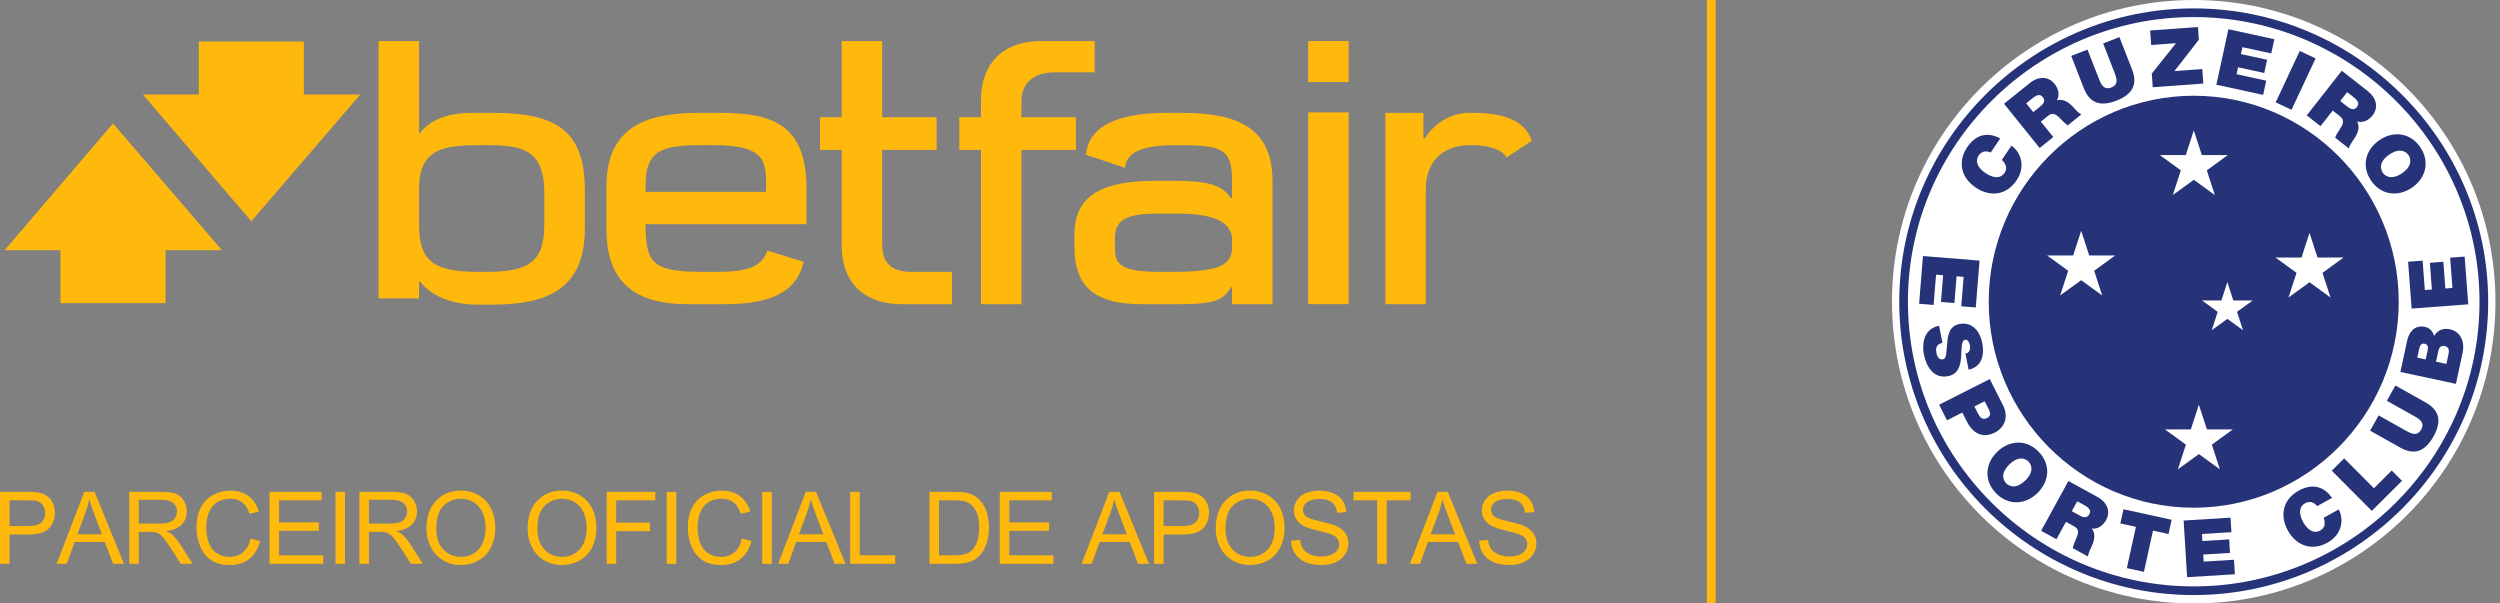 <?xml version="1.0" encoding="utf-8"?>
<!-- Generator: Adobe Illustrator 27.8.1, SVG Export Plug-In . SVG Version: 6.00 Build 0)  -->
<svg version="1.1" id="Layer_1" xmlns="http://www.w3.org/2000/svg" xmlns:xlink="http://www.w3.org/1999/xlink" x="0px" y="0px"
	 viewBox="0 0 2593.4 626" style="enable-background:new 0 0 2593.4 626;" xml:space="preserve">
<rect x="0" y="0" width="2593.4" height="626" fill="#808080" stroke="none"/>
<style type="text/css">
	.st0{fill:#FFB80C;}
	.st1{fill-rule:evenodd;clip-rule:evenodd;fill:#FFFFFF;}
	.st2{fill-rule:evenodd;clip-rule:evenodd;fill:#263378;}
</style>
<g>
	<path class="st0" d="M0,584.88v-74.67h28.16c4.96,0,8.74,0.24,11.36,0.71c3.67,0.61,6.74,1.77,9.22,3.49
		c2.48,1.71,4.47,4.12,5.98,7.21c1.51,3.09,2.27,6.49,2.27,10.19c0,6.35-2.02,11.72-6.06,16.12c-4.04,4.4-11.34,6.6-21.9,6.6H9.88
		v30.36L0,584.88L0,584.88z M9.88,545.72h19.3c6.38,0,10.92-1.19,13.6-3.57c2.68-2.38,4.02-5.72,4.02-10.03
		c0-3.12-0.79-5.8-2.37-8.02s-3.66-3.69-6.24-4.4c-1.66-0.44-4.74-0.66-9.22-0.66H9.88L9.88,545.72L9.88,545.72z"/>
	<path class="st0" d="M58.76,584.88l28.67-74.67h10.65l30.56,74.67h-11.26l-8.71-22.61H77.46l-8.2,22.61H58.76z M80.31,554.22h25.31
		l-7.79-20.68c-2.38-6.28-4.14-11.44-5.3-15.48c-0.95,4.79-2.29,9.54-4.02,14.26L80.31,554.22z"/>
	<path class="st0" d="M134.08,584.88v-74.67h33.11c6.66,0,11.71,0.67,15.18,2.01c3.46,1.34,6.23,3.71,8.3,7.1
		c2.07,3.4,3.11,7.15,3.11,11.26c0,5.3-1.71,9.76-5.14,13.4c-3.43,3.63-8.73,5.94-15.89,6.93c2.61,1.26,4.6,2.5,5.96,3.72
		c2.89,2.65,5.62,5.96,8.2,9.93l12.99,20.32h-12.43l-9.88-15.53c-2.89-4.48-5.26-7.91-7.13-10.29c-1.87-2.38-3.54-4.04-5.02-4.99
		c-1.48-0.95-2.98-1.61-4.51-1.99c-1.12-0.24-2.95-0.36-5.5-0.36h-11.46v33.16L134.08,584.88L134.08,584.88z M143.96,543.17h21.24
		c4.52,0,8.05-0.47,10.59-1.4c2.55-0.93,4.48-2.43,5.81-4.48c1.32-2.05,1.99-4.29,1.99-6.7c0-3.53-1.28-6.43-3.84-8.71
		c-2.56-2.27-6.61-3.41-12.15-3.41h-23.63L143.96,543.17L143.96,543.17z"/>
	<path class="st0" d="M259.93,558.71l9.88,2.49c-2.07,8.12-5.8,14.3-11.18,18.57c-5.38,4.26-11.96,6.39-19.74,6.39
		c-8.05,0-14.59-1.64-19.63-4.92c-5.04-3.28-8.88-8.02-11.51-14.23c-2.63-6.21-3.95-12.89-3.95-20.02c0-7.78,1.48-14.56,4.46-20.35
		c2.97-5.79,7.2-10.19,12.68-13.19c5.48-3,11.52-4.51,18.11-4.51c7.47,0,13.75,1.9,18.84,5.7c5.09,3.8,8.64,9.15,10.65,16.04
		l-9.73,2.29c-1.73-5.43-4.24-9.39-7.54-11.87c-3.29-2.48-7.44-3.72-12.43-3.72c-5.74,0-10.53,1.38-14.39,4.13
		c-3.85,2.75-6.56,6.44-8.12,11.08c-1.56,4.63-2.34,9.41-2.34,14.34c0,6.35,0.92,11.89,2.78,16.63c1.85,4.74,4.73,8.28,8.63,10.62
		c3.91,2.34,8.13,3.52,12.68,3.52c5.53,0,10.22-1.6,14.06-4.79C255.97,569.72,258.57,564.99,259.93,558.71z"/>
	<path class="st0" d="M279.58,584.88v-74.67h53.99v8.81h-44.11v22.87h41.31v8.76h-41.31v25.41h45.84v8.81L279.58,584.88
		L279.58,584.88z"/>
	<path class="st0" d="M348.02,584.88v-74.67h9.88v74.67H348.02z"/>
	<path class="st0" d="M372.86,584.88v-74.67h33.11c6.66,0,11.71,0.67,15.18,2.01c3.46,1.34,6.23,3.71,8.3,7.1
		c2.07,3.4,3.11,7.15,3.11,11.26c0,5.3-1.71,9.76-5.14,13.4s-8.73,5.94-15.89,6.93c2.61,1.26,4.6,2.5,5.96,3.72
		c2.89,2.65,5.62,5.96,8.2,9.93l12.99,20.32h-12.43l-9.88-15.53c-2.89-4.48-5.26-7.91-7.13-10.29c-1.87-2.38-3.54-4.04-5.02-4.99
		c-1.48-0.95-2.98-1.61-4.51-1.99c-1.12-0.24-2.95-0.36-5.5-0.36h-11.46v33.16L372.86,584.88L372.86,584.88z M382.74,543.17h21.24
		c4.52,0,8.05-0.47,10.59-1.4c2.55-0.93,4.48-2.43,5.81-4.48c1.32-2.05,1.99-4.29,1.99-6.7c0-3.53-1.28-6.43-3.84-8.71
		c-2.56-2.27-6.61-3.41-12.15-3.41h-23.63V543.17z"/>
	<path class="st0" d="M442.42,548.52c0-12.39,3.33-22.1,9.98-29.11c6.66-7.01,15.25-10.52,25.77-10.52c6.89,0,13.11,1.65,18.64,4.94
		c5.53,3.29,9.75,7.88,12.66,13.78s4.35,12.57,4.35,20.04c0,7.57-1.53,14.35-4.58,20.32c-3.05,5.97-7.39,10.5-12.99,13.57
		c-5.6,3.07-11.65,4.61-18.13,4.61c-7.03,0-13.31-1.7-18.84-5.09c-5.53-3.4-9.73-8.03-12.58-13.9
		C443.85,561.29,442.42,555.07,442.42,548.52z M452.61,548.67c0,9,2.42,16.09,7.26,21.27s10.91,7.77,18.21,7.77
		c7.44,0,13.56-2.61,18.36-7.84c4.8-5.23,7.21-12.65,7.21-22.26c0-6.08-1.03-11.38-3.08-15.92c-2.05-4.53-5.06-8.05-9.01-10.54
		c-3.96-2.5-8.4-3.74-13.32-3.74c-7,0-13.01,2.4-18.06,7.21C455.13,529.41,452.61,537.43,452.61,548.67z"/>
	<path class="st0" d="M547.33,548.52c0-12.39,3.33-22.1,9.98-29.11c6.66-7.01,15.25-10.52,25.77-10.52c6.89,0,13.11,1.65,18.64,4.94
		c5.53,3.29,9.75,7.88,12.66,13.78s4.35,12.57,4.35,20.04c0,7.57-1.53,14.35-4.58,20.32c-3.05,5.97-7.39,10.5-12.99,13.57
		c-5.6,3.07-11.65,4.61-18.13,4.61c-7.03,0-13.31-1.7-18.84-5.09c-5.53-3.4-9.73-8.03-12.58-13.9
		C548.75,561.29,547.33,555.07,547.33,548.52z M557.51,548.67c0,9,2.42,16.09,7.26,21.27s10.91,7.77,18.21,7.77
		c7.44,0,13.56-2.61,18.36-7.84c4.8-5.23,7.21-12.65,7.21-22.26c0-6.08-1.03-11.38-3.08-15.92s-5.06-8.05-9.01-10.54
		s-8.4-3.74-13.32-3.74c-7,0-13.01,2.4-18.06,7.21S557.51,537.43,557.51,548.67z"/>
	<path class="st0" d="M629.37,584.88v-74.67h50.37v8.81h-40.49v23.12h35.04v8.81h-35.04v33.92L629.37,584.88L629.37,584.88z"/>
	<path class="st0" d="M691.65,584.88v-74.67h9.88v74.67H691.65z"/>
	<path class="st0" d="M769.61,558.71l9.88,2.49c-2.07,8.12-5.8,14.3-11.18,18.57c-5.38,4.26-11.96,6.39-19.74,6.39
		c-8.05,0-14.59-1.64-19.63-4.92c-5.04-3.28-8.88-8.02-11.51-14.23c-2.63-6.21-3.95-12.89-3.95-20.02c0-7.78,1.49-14.56,4.46-20.35
		c2.97-5.79,7.2-10.19,12.68-13.19c5.48-3,11.52-4.51,18.11-4.51c7.47,0,13.75,1.9,18.84,5.7c5.09,3.8,8.64,9.15,10.65,16.04
		l-9.73,2.29c-1.73-5.43-4.24-9.39-7.54-11.87c-3.29-2.48-7.44-3.72-12.43-3.72c-5.74,0-10.53,1.38-14.39,4.13
		s-6.56,6.44-8.12,11.08c-1.56,4.63-2.34,9.41-2.34,14.34c0,6.35,0.92,11.89,2.78,16.63c1.85,4.74,4.73,8.28,8.63,10.62
		c3.91,2.34,8.13,3.52,12.68,3.52c5.53,0,10.22-1.6,14.06-4.79C765.66,569.72,768.25,564.99,769.61,558.71z"/>
	<path class="st0" d="M790.74,584.88v-74.67h9.88v74.67H790.74z"/>
	<path class="st0" d="M807.23,584.88l28.67-74.67h10.65l30.56,74.67h-11.26l-8.71-22.61h-31.22l-8.2,22.61H807.23z M828.78,554.22
		h25.31l-7.79-20.68c-2.38-6.28-4.14-11.44-5.3-15.48c-0.95,4.79-2.29,9.54-4.02,14.26L828.78,554.22z"/>
	<path class="st0" d="M881.99,584.88v-74.67h9.88v65.86h36.77v8.81L881.99,584.88L881.99,584.88z"/>
	<path class="st0" d="M964.17,584.88v-74.67h25.72c5.81,0,10.24,0.36,13.29,1.07c4.28,0.99,7.93,2.77,10.95,5.35
		c3.94,3.33,6.88,7.58,8.84,12.76c1.95,5.18,2.93,11.09,2.93,17.75c0,5.67-0.66,10.7-1.99,15.08c-1.32,4.38-3.02,8-5.09,10.87
		c-2.07,2.87-4.34,5.13-6.8,6.77c-2.46,1.65-5.43,2.89-8.91,3.74c-3.48,0.85-7.48,1.27-12,1.27L964.17,584.88L964.17,584.88z
		 M974.05,576.07H990c4.92,0,8.79-0.46,11.59-1.38c2.8-0.92,5.03-2.21,6.7-3.87c2.34-2.34,4.17-5.49,5.48-9.45s1.96-8.75,1.96-14.39
		c0-7.81-1.28-13.81-3.84-18.01c-2.56-4.19-5.68-7-9.35-8.43c-2.65-1.02-6.91-1.53-12.78-1.53h-15.69V576.07z"/>
	<path class="st0" d="M1037.1,584.88v-74.67h53.99v8.81h-44.11v22.87h41.31v8.76h-41.31v25.41h45.84v8.81L1037.1,584.88
		L1037.1,584.88z"/>
	<path class="st0" d="M1122.03,584.88l28.67-74.67h10.65l30.56,74.67h-11.26l-8.71-22.61h-31.22l-8.2,22.61H1122.03z
		 M1143.58,554.22h25.31l-7.79-20.68c-2.38-6.28-4.14-11.44-5.3-15.48c-0.95,4.79-2.29,9.54-4.02,14.26L1143.58,554.22z"/>
	<path class="st0" d="M1197.2,584.88v-74.67h28.17c4.96,0,8.74,0.24,11.36,0.71c3.67,0.61,6.74,1.77,9.22,3.49
		c2.48,1.71,4.47,4.12,5.98,7.21c1.51,3.09,2.27,6.49,2.27,10.19c0,6.35-2.02,11.72-6.06,16.12c-4.04,4.4-11.34,6.6-21.9,6.6h-19.15
		v30.36L1197.2,584.88L1197.2,584.88z M1207.08,545.72h19.3c6.38,0,10.92-1.19,13.6-3.57c2.68-2.38,4.02-5.72,4.02-10.03
		c0-3.12-0.79-5.8-2.37-8.02s-3.66-3.69-6.24-4.4c-1.66-0.44-4.74-0.66-9.22-0.66h-19.1L1207.08,545.72L1207.08,545.72z"/>
	<path class="st0" d="M1261.16,548.52c0-12.39,3.33-22.1,9.98-29.11s15.25-10.52,25.77-10.52c6.89,0,13.11,1.65,18.64,4.94
		c5.53,3.29,9.75,7.88,12.66,13.78s4.35,12.57,4.35,20.04c0,7.57-1.53,14.35-4.58,20.32c-3.05,5.97-7.39,10.5-12.99,13.57
		c-5.6,3.07-11.65,4.61-18.13,4.61c-7.03,0-13.31-1.7-18.84-5.09c-5.53-3.4-9.73-8.03-12.58-13.9
		C1262.58,561.29,1261.16,555.07,1261.16,548.52z M1271.34,548.67c0,9,2.42,16.09,7.26,21.27c4.84,5.18,10.91,7.77,18.21,7.77
		c7.44,0,13.56-2.61,18.36-7.84c4.8-5.23,7.21-12.65,7.21-22.26c0-6.08-1.03-11.38-3.08-15.92c-2.05-4.53-5.06-8.05-9.01-10.54
		c-3.96-2.5-8.4-3.74-13.32-3.74c-7,0-13.01,2.4-18.06,7.21C1273.86,529.41,1271.34,537.43,1271.34,548.67z"/>
	<path class="st0" d="M1339.33,560.9l9.32-0.82c0.44,3.74,1.47,6.8,3.08,9.19c1.61,2.39,4.12,4.33,7.51,5.81
		c3.4,1.48,7.22,2.22,11.46,2.22c3.77,0,7.1-0.56,9.98-1.68c2.89-1.12,5.03-2.66,6.44-4.61c1.41-1.95,2.11-4.08,2.11-6.39
		c0-2.34-0.68-4.39-2.04-6.14c-1.36-1.75-3.6-3.22-6.72-4.4c-2-0.78-6.43-2-13.29-3.64c-6.86-1.65-11.66-3.2-14.41-4.66
		c-3.57-1.87-6.22-4.18-7.97-6.95c-1.75-2.77-2.62-5.87-2.62-9.3c0-3.77,1.07-7.29,3.21-10.57c2.14-3.28,5.26-5.76,9.37-7.46
		c4.11-1.7,8.67-2.55,13.7-2.55c5.53,0,10.42,0.89,14.64,2.67c4.23,1.78,7.48,4.4,9.75,7.87c2.27,3.47,3.5,7.39,3.67,11.76
		l-9.47,0.71c-0.51-4.72-2.23-8.28-5.17-10.7c-2.94-2.41-7.27-3.62-13.01-3.62c-5.98,0-10.33,1.09-13.06,3.29
		c-2.73,2.19-4.1,4.83-4.1,7.92c0,2.68,0.97,4.89,2.9,6.62c1.9,1.73,6.87,3.51,14.9,5.32c8.03,1.82,13.54,3.4,16.53,4.76
		c4.35,2,7.56,4.54,9.63,7.61c2.07,3.07,3.11,6.61,3.11,10.62c0,3.97-1.14,7.72-3.41,11.23c-2.27,3.52-5.54,6.25-9.8,8.2
		c-4.26,1.95-9.06,2.93-14.39,2.93c-6.76,0-12.42-0.99-16.99-2.95c-4.57-1.97-8.15-4.93-10.75-8.89
		C1340.83,570.36,1339.47,565.89,1339.33,560.9z"/>
	<path class="st0" d="M1428.65,584.88v-65.86h-24.6v-8.81h59.18v8.81h-24.7v65.86H1428.65z"/>
	<path class="st0" d="M1462.56,584.88l28.67-74.67h10.65l30.56,74.67h-11.26l-8.71-22.61h-31.22l-8.2,22.61H1462.56z
		 M1484.11,554.22h25.31l-7.79-20.68c-2.38-6.28-4.14-11.44-5.3-15.48c-0.95,4.79-2.29,9.54-4.02,14.26L1484.11,554.22z"/>
	<path class="st0" d="M1534.37,560.9l9.32-0.82c0.44,3.74,1.47,6.8,3.08,9.19c1.61,2.39,4.12,4.33,7.51,5.81
		c3.4,1.48,7.22,2.22,11.46,2.22c3.77,0,7.1-0.56,9.98-1.68c2.89-1.12,5.03-2.66,6.44-4.61c1.41-1.95,2.11-4.08,2.11-6.39
		c0-2.34-0.68-4.39-2.04-6.14c-1.36-1.75-3.6-3.22-6.72-4.4c-2-0.78-6.44-2-13.29-3.64c-6.86-1.65-11.66-3.2-14.41-4.66
		c-3.57-1.87-6.22-4.18-7.97-6.95c-1.75-2.77-2.62-5.87-2.62-9.3c0-3.77,1.07-7.29,3.21-10.57s5.26-5.76,9.37-7.46
		c4.11-1.7,8.68-2.55,13.7-2.55c5.53,0,10.41,0.89,14.64,2.67c4.23,1.78,7.48,4.4,9.75,7.87c2.27,3.47,3.5,7.39,3.67,11.76
		l-9.47,0.71c-0.51-4.72-2.23-8.28-5.17-10.7c-2.94-2.41-7.27-3.62-13.01-3.62c-5.97,0-10.33,1.09-13.06,3.29
		c-2.73,2.19-4.1,4.83-4.1,7.92c0,2.68,0.97,4.89,2.9,6.62c1.9,1.73,6.87,3.51,14.9,5.32s13.54,3.4,16.53,4.76
		c4.35,2,7.56,4.54,9.63,7.61c2.07,3.07,3.11,6.61,3.11,10.62c0,3.97-1.14,7.72-3.41,11.23c-2.27,3.52-5.54,6.25-9.8,8.2
		c-4.26,1.95-9.06,2.93-14.39,2.93c-6.76,0-12.42-0.99-16.99-2.95c-4.57-1.97-8.15-4.93-10.75-8.89
		C1535.87,570.36,1534.5,565.89,1534.37,560.9z"/>
</g>
<g id="Layer_1_00000021832930855925725890000000491656709576718735_">
	<g>
		<path class="st0" d="M434.7,292.04h1c12,15.5,33.5,24,60.49,24h13.5c55.99,0,96.99-14.5,96.99-78.99v-39.5
			c0-59.49-26.5-80.49-94.99-80.49h-21.5c-30,0-46.49,10-54.49,21h-1V42.57H392.7v266.96h41.99V292.04z M434.7,196.05
			c0-44.49,29-45.49,67.49-45.49h4c37.99,0,58.49,6.5,58.49,49.99v30c0,36-9.5,51.49-59.49,51.49h-9.5
			c-47.99,0-60.99-13-60.99-48.99V196.05z"/>
	</g>
	<g>
		<path class="st0" d="M1116.11,121.56h-56.49v-17c0-16.5,11-29.5,34-29.5h41.99V42.57h-55.99c-33.5,0-61.99,18-61.99,61.99v17
			h-22.5v34h22.5v159.98h41.99V155.56h56.49L1116.11,121.56L1116.11,121.56z"/>
	</g>
	<g>
		<path class="st0" d="M873.14,254.05c0,43.99,28.5,61.49,61.99,61.49h52.49v-33.5h-41.99c-23,0-30.5-11.5-30.5-28v-98.49h56.49v-34
			h-56.49V42.57h-41.99v78.99h-22.5v34h22.5L873.14,254.05L873.14,254.05z"/>
	</g>
	<g>
		<rect x="1357.08" y="42.57" class="st0" width="41.99" height="42.49"/>
	</g>
	<g>
		<rect x="1357.08" y="116.57" class="st0" width="41.99" height="198.97"/>
	</g>
	<g>
		<path class="st0" d="M715.66,315.54h37.49c50.99,0,74.49-16,80.49-43.99l-37.49-11.5c-6.5,17.5-21.5,22-54.49,22h-9.5
			c-53.99,0-62.49-7-62.49-49.49h166.98v-36.5c0-66.49-34.5-78.99-89.99-78.99h-20.5c-43.99,0-96.99,7.5-96.99,75.49v46.49
			C629.17,305.04,675.17,316.04,715.66,315.54z M669.67,192.55c0-37.99,18-42,60.99-42h8.5c48.99,0,55.49,12.5,55.49,37.49v11
			H669.67V192.55z"/>
	</g>
	<g>
		<path class="st0" d="M1225.59,117.07h-15.5c-56.99,0-81.49,17.5-83.49,43.49l40.49,13.5c1.5-18,22-23.5,53.49-23.5
			c46.49,0,57.49,3,57.49,36.5v18.5h-1c-10.5-14.5-24.5-18-60.99-18h-16.5c-53.99,0-84.99,13.5-84.99,55.99v12
			c0,34.99,13.5,59.99,69.49,59.99h40.49c40.99,0,44.99-6.5,52.99-18h0.5v18h41.99V188.05
			C1320.08,132.06,1283.09,117.07,1225.59,117.07z M1278.09,256.55c0,18.5-13,25.5-62.49,25.5h-11.5c-41.99,0-47.49-8-47.49-24.5
			v-10.5c0-18.5,10.5-25.5,45.49-25.5h19c31.5,0,56.99,6,56.99,27L1278.09,256.55L1278.09,256.55z"/>
	</g>
	<g>
		<path class="st0" d="M1527.55,117.07c-20-1-39,9.5-49.49,26.5h-1.5v-26.5h-39.5v198.47h41.99V196.05c0-24,13.5-45.49,46.49-45.49
			c23,0,34.5,6.5,36.99,13l26.5-17.5C1582.55,127.56,1565.05,117.07,1527.55,117.07z"/>
	</g>
	<g>
		<polygon class="st0" points="315.21,43.08 206.23,43.08 206.23,98.07 148.24,98.07 260.72,229.55 373.71,98.07 315.21,98.07 		"/>
	</g>
	<g>
		<polygon class="st0" points="4.76,259.55 62.75,259.55 62.75,314.54 171.73,314.54 171.73,259.55 230.23,259.55 117.24,128.06 		
			"/>
	</g>
</g>
<g>
	<g>
		<rect x="1770.68" class="st0" width="9.07" height="626"/>
	</g>
</g>
<g>
	<g>
		<path class="st1" d="M2588.68,313c0,172.88-140.13,313-313,313s-313-140.13-313-313c0-172.86,140.13-313,313-313
			S2588.68,140.14,2588.68,313"/>
	</g>
	<g>
		<path class="st2" d="M2491.48,98.01c-55.32-55.12-131.69-89.3-215.8-89.3h-0.01c-84.1,0.01-160.47,34.18-215.8,89.3
			c-55.35,55.13-89.66,131.2-89.66,215V313c0.01,83.8,34.31,159.87,89.66,215c55.33,55.12,131.7,89.3,215.8,89.3h0.01h0.01
			c84.1,0,160.46-34.18,215.79-89.29c55.35-55.13,89.67-131.2,89.67-215C2581.14,229.19,2546.83,153.13,2491.48,98.01 M2572.14,313
			L2572.14,313c0,81.33-33.28,155.16-86.98,208.64c-53.71,53.49-127.82,86.66-209.47,86.66h-0.01h-0.01
			c-81.65,0-155.77-33.17-209.47-86.66c-53.7-53.48-86.99-127.3-86.99-208.63V313c0-81.32,33.29-155.15,86.99-208.63
			c53.7-53.49,127.82-86.66,209.47-86.66h0.01c81.65,0,155.77,33.17,209.48,86.67C2538.86,157.85,2572.14,231.68,2572.14,313"/>
	</g>
	<g>
		<path class="st2" d="M2275.67,99.31c-117.12,0-212.65,95.99-212.65,213.69s95.53,213.69,212.65,213.69
			c117.12,0,212.67-95.99,212.67-213.69S2392.8,99.31,2275.67,99.31"/>
	</g>
	<g>
		<polygon class="st1" points="2281.02,419.79 2289.36,445.41 2316.29,445.41 2294.5,461.24 2302.82,486.86 2281.02,471.03 
			2259.24,486.86 2267.56,461.24 2267.56,461.24 2245.78,445.41 2272.71,445.41 		"/>
	</g>
	<g>
		<polygon class="st1" points="2395.8,241.57 2404.11,267.18 2431.07,267.18 2409.26,283.02 2417.58,308.64 2395.8,292.8 
			2374,308.64 2382.32,283.02 2360.53,267.18 2387.47,267.18 		"/>
	</g>
	<g>
		<polygon class="st1" points="2310.57,292.64 2316.75,311.71 2336.81,311.71 2320.59,323.49 2326.79,342.56 2310.57,330.77 
			2294.35,342.56 2300.54,323.49 2284.33,311.71 2304.38,311.71 		"/>
	</g>
	<g>
		<polygon class="st1" points="2275.77,135.27 2284.1,160.88 2311.04,160.88 2289.25,176.72 2297.57,202.34 2275.77,186.51 
			2253.98,202.34 2262.31,176.72 2240.51,160.88 2267.44,160.88 		"/>
	</g>
	<g>
		<polygon class="st1" points="2158.92,239.42 2167.25,265.04 2194.19,265.04 2172.4,280.88 2180.73,306.49 2158.92,290.66 
			2137.13,306.49 2145.46,280.88 2123.66,265.04 2150.6,265.04 		"/>
	</g>
	<g>
		<path class="st2" d="M2065.07,158.22c-1.96-0.92-8.29-3.19-12.47,3.05c-4.74,7.05,0.6,13.91,7.17,18.33
			c6.57,4.42,14.94,6.75,19.67-0.3c3.4-5.06,1.18-9.43-2.81-13.41l9.94-14.79c9.86,6.62,14.95,21.67,5.35,35.98
			c-10.63,15.82-27.82,17.3-42.26,7.59c-15.41-10.35-19.09-26.92-8.97-41.99c9.08-13.37,21.11-16.04,34.25-9.1L2065.07,158.22z"/>
	</g>
	<g>
		<path class="st2" d="M2078.92,107.64l26.93-21.66c8.02-6.46,18.53-7.61,25.51,1.06c3.83,4.76,5.68,11.53,2.38,17.03
			c5.05-1.63,10.84,0.7,15.96,6.01c1.99,2.09,6.46,7.5,9.45,8.59l-14.14,11.37c-2.56-1.74-4.73-3.92-6.85-6.14
			c-3.9-4.06-7.95-8.31-13.53-3.81l-7.53,6.05l12.89,16l-14.14,11.37L2078.92,107.64z M2109.19,116.32l7.39-5.94
			c2.64-2.13,5.88-5.46,2.57-9.57c-2.33-2.9-5.28-3.28-10.67,1.07l-6.62,5.32L2109.19,116.32z"/>
	</g>
	<g>
		<path class="st2" d="M2211.74,72.15c5.94,15.21,0.57,25.72-16.19,32.25c-16.76,6.54-27.9,2.48-33.83-12.74L2148.59,58l16.9-6.59
			l11.66,29.89c2.18,5.61,4.91,12.61,13.14,9.4c8-3.12,5.27-10.11,3.08-15.73l-11.67-29.89l16.91-6.6L2211.74,72.15z"/>
	</g>
	<g>
		<polygon class="st2" points="2232.15,76.34 2257.3,44.81 2231.54,46.7 2230.45,31.64 2280.06,28.02 2281.02,41.19 2255.69,73.72 
			2284.56,71.61 2285.66,86.66 2233.17,90.49 		"/>
	</g>
	<g>
		<polygon class="st2" points="2311.68,30.32 2359.33,40.69 2356.11,55.43 2326.21,48.93 2324.65,56.11 2351.82,62.01 
			2348.84,75.72 2321.67,69.81 2320.11,76.98 2350.91,83.68 2347.69,98.43 2299.17,87.88 		"/>
	</g>
	<g>
		
			<rect x="2352.92" y="73.18" transform="matrix(0.424 -0.905 0.905 0.424 1296.84 2204.54)" class="st2" width="58.91" height="18.15"/>
	</g>
	<g>
		<path class="st2" d="M2429.27,73.36l27.18,21.33c8.11,6.36,11.6,16.34,4.73,25.1c-3.77,4.8-9.95,8.13-16.05,6.16
			c2.72,4.56,1.76,10.71-2.26,16.89c-1.59,2.43-5.85,7.99-6.23,11.15l-14.27-11.21c1.12-2.89,2.74-5.49,4.43-8.05
			c3.08-4.72,6.3-9.62,0.66-14.06l-7.59-5.95l-12.68,16.16l-14.27-11.21L2429.27,73.36z M2427.66,104.8l7.46,5.85
			c2.67,2.09,6.64,4.49,9.9,0.34c2.3-2.92,2-5.88-3.46-10.16l-6.68-5.24L2427.66,104.8z"/>
	</g>
	<g>
		<path class="st2" d="M2510.67,152.69c10.05,14.81,6.13,31.93-8.74,42.03c-14.87,10.1-32.23,7.44-42.29-7.36
			c-10.06-14.8-6.13-31.92,8.74-42.03C2483.25,135.23,2500.61,137.9,2510.67,152.69 M2471.78,179.12c2.59,3.82,9.11,7.97,19.95,0.6
			c10.85-7.36,9.38-14.95,6.79-18.77c-2.6-3.82-9.1-7.97-19.95-0.6C2467.72,167.71,2469.19,175.29,2471.78,179.12"/>
	</g>
	<g>
		<polygon class="st2" points="2501.73,320.11 2498.06,271.5 2513.12,270.36 2515.42,300.88 2522.74,300.34 2520.65,272.61 
			2534.64,271.55 2536.73,299.28 2544.04,298.72 2541.68,267.31 2556.73,266.16 2560.47,315.69 		"/>
	</g>
	<g>
		<path class="st2" d="M2490.09,385.84l6.78-31.54c3.25-15.15,12.5-16.55,18.38-15.29c5.8,1.25,8.35,4.75,9.78,9.52
			c2.88-4.78,8.03-8.74,16.5-6.91c11.53,2.48,15.35,13.76,13.17,23.92l-7.03,32.66L2490.09,385.84z M2516.31,372.91l2.02-9.35
			c0.79-3.71,0.25-6.27-3.46-7.06c-2.9-0.62-4.47,1.56-5.26,5.2l-2.01,9.35L2516.31,372.91z M2537.78,377.53l2.23-10.4
			c0.8-3.71,0.44-7.17-4-8.12c-3.39-0.73-5.67,0.9-6.58,5.09l-2.38,11.12L2537.78,377.53z"/>
	</g>
	<g>
		<path class="st2" d="M2516.43,417.6c14.25,7.99,16.77,19.53,7.97,35.21c-8.8,15.68-19.99,19.63-34.23,11.64l-31.53-17.67
			l8.88-15.83l28,15.68c5.25,2.96,11.8,6.62,16.11-1.08c4.19-7.5-2.35-11.16-7.6-14.11l-28-15.69l8.88-15.83L2516.43,417.6z"/>
	</g>
	<g>
		<polygon class="st2" points="2418.86,488.29 2431.72,475.47 2462.63,506.5 2481.09,488.1 2491.74,498.79 2460.43,529.99 		"/>
	</g>
	<g>
		<path class="st2" d="M2403.72,525.03c-1.33-1.71-5.93-6.61-12.5-2.97c-7.42,4.12-5.81,12.65-1.97,19.57
			c3.84,6.93,10.22,12.82,17.64,8.71c5.35-2.97,5.36-7.87,3.61-13.22l15.58-8.64c5.76,10.38,3.44,26.1-11.64,34.46
			c-16.66,9.24-32.63,2.71-41.06-12.5c-9-16.23-4.71-32.66,11.15-41.45c14.18-7.77,26.08-4.65,34.61,7.5L2403.72,525.03z"/>
	</g>
	<g>
		<polygon class="st2" points="2265.21,539.98 2313.85,536.99 2314.79,552.05 2284.24,553.93 2284.7,561.26 2312.44,559.54 
			2313.3,573.55 2285.56,575.26 2286.01,582.58 2317.46,580.65 2318.38,595.71 2268.82,598.76 		"/>
	</g>
	<g>
		<polygon class="st2" points="2215.71,546.53 2199.59,542.99 2202.82,528.25 2252.78,539.21 2249.56,553.96 2233.43,550.42 
			2224.04,593.21 2206.31,589.33 		"/>
	</g>
	<g>
		<path class="st2" d="M2145.69,498.99l30.29,16.62c9.05,4.95,14.12,14.23,8.76,23.99c-2.94,5.35-8.49,9.64-14.84,8.7
			c3.43,4.04,3.48,10.28,0.52,17.03c-1.17,2.65-4.47,8.84-4.33,12.02l-15.9-8.72c0.63-3.05,1.8-5.87,3.05-8.67
			c2.27-5.16,4.65-10.54-1.64-13.98l-8.45-4.65l-9.88,18.01l-15.91-8.72L2145.69,498.99z M2149.22,530.28l8.32,4.57
			c2.96,1.62,7.29,3.34,9.83-1.3c1.78-3.24,1.01-6.12-5.06-9.45l-7.45-4.08L2149.22,530.28z"/>
	</g>
	<g>
		<path class="st2" d="M2114.95,468.74c12.39,12.92,11.39,30.45-1.58,42.91c-12.98,12.45-30.53,12.74-42.93-0.18
			c-12.39-12.92-11.39-30.45,1.57-42.91C2084.99,456.11,2102.55,455.82,2114.95,468.74 M2081.03,501.3
			c3.2,3.33,10.32,6.33,19.77-2.75c9.47-9.07,6.75-16.31,3.56-19.64c-3.2-3.33-10.32-6.34-19.78,2.75
			C2075.12,490.73,2077.83,497.96,2081.03,501.3"/>
	</g>
	<g>
		<path class="st2" d="M2064.09,393.23l13.7,27.08c7.22,14.27-0.68,24.56-8.2,28.36c-12.73,6.45-23,0.93-29.11-11.14l-4.85-9.57
			l-15.89,8.04l-8.19-16.18L2064.09,393.23z M2048.14,421.63l3.16,6.25c2.12,4.2,4.66,8.46,9.96,5.78c4.78-2.42,3.21-6.24,1.2-10.22
			l-3.65-7.22L2048.14,421.63z"/>
	</g>
	<g>
		<path class="st2" d="M2015.02,355.71c-1.45,0.28-2.7,0.78-3.68,1.39c-3.23,1.98-3.2,6.01-2.54,9.32c0.57,2.92,2.41,7.18,6.69,6.33
			c3-0.58,3.32-3.24,4.21-13.76c0.81-9.65,1.28-20.58,12.94-22.86c13.36-2.61,21.34,7.68,23.66,19.59
			c2.45,12.55-0.16,24.57-14.16,27.81l-3.29-16.84c2.25-0.1,3.52-1.36,4.21-3.01c0.76-1.66,0.77-3.77,0.43-5.55
			c-0.48-2.43-1.9-6.27-5.14-5.64c-4.07,1.13-3.34,9.57-4.01,18.19c-0.67,8.62-2.89,17.46-13.51,19.53
			c-15.06,2.94-22.62-9.95-25.13-22.83c-1.28-6.56-2.59-25.72,15.84-29.49L2015.02,355.71z"/>
	</g>
	<g>
		<polygon class="st2" points="2053.52,270.34 2049.59,318.94 2034.54,317.73 2037.01,287.21 2029.68,286.62 2027.45,314.34 
			2013.47,313.21 2015.71,285.5 2008.39,284.91 2005.85,316.32 1990.81,315.1 1994.8,265.6 		"/>
	</g>
</g>
</svg>
